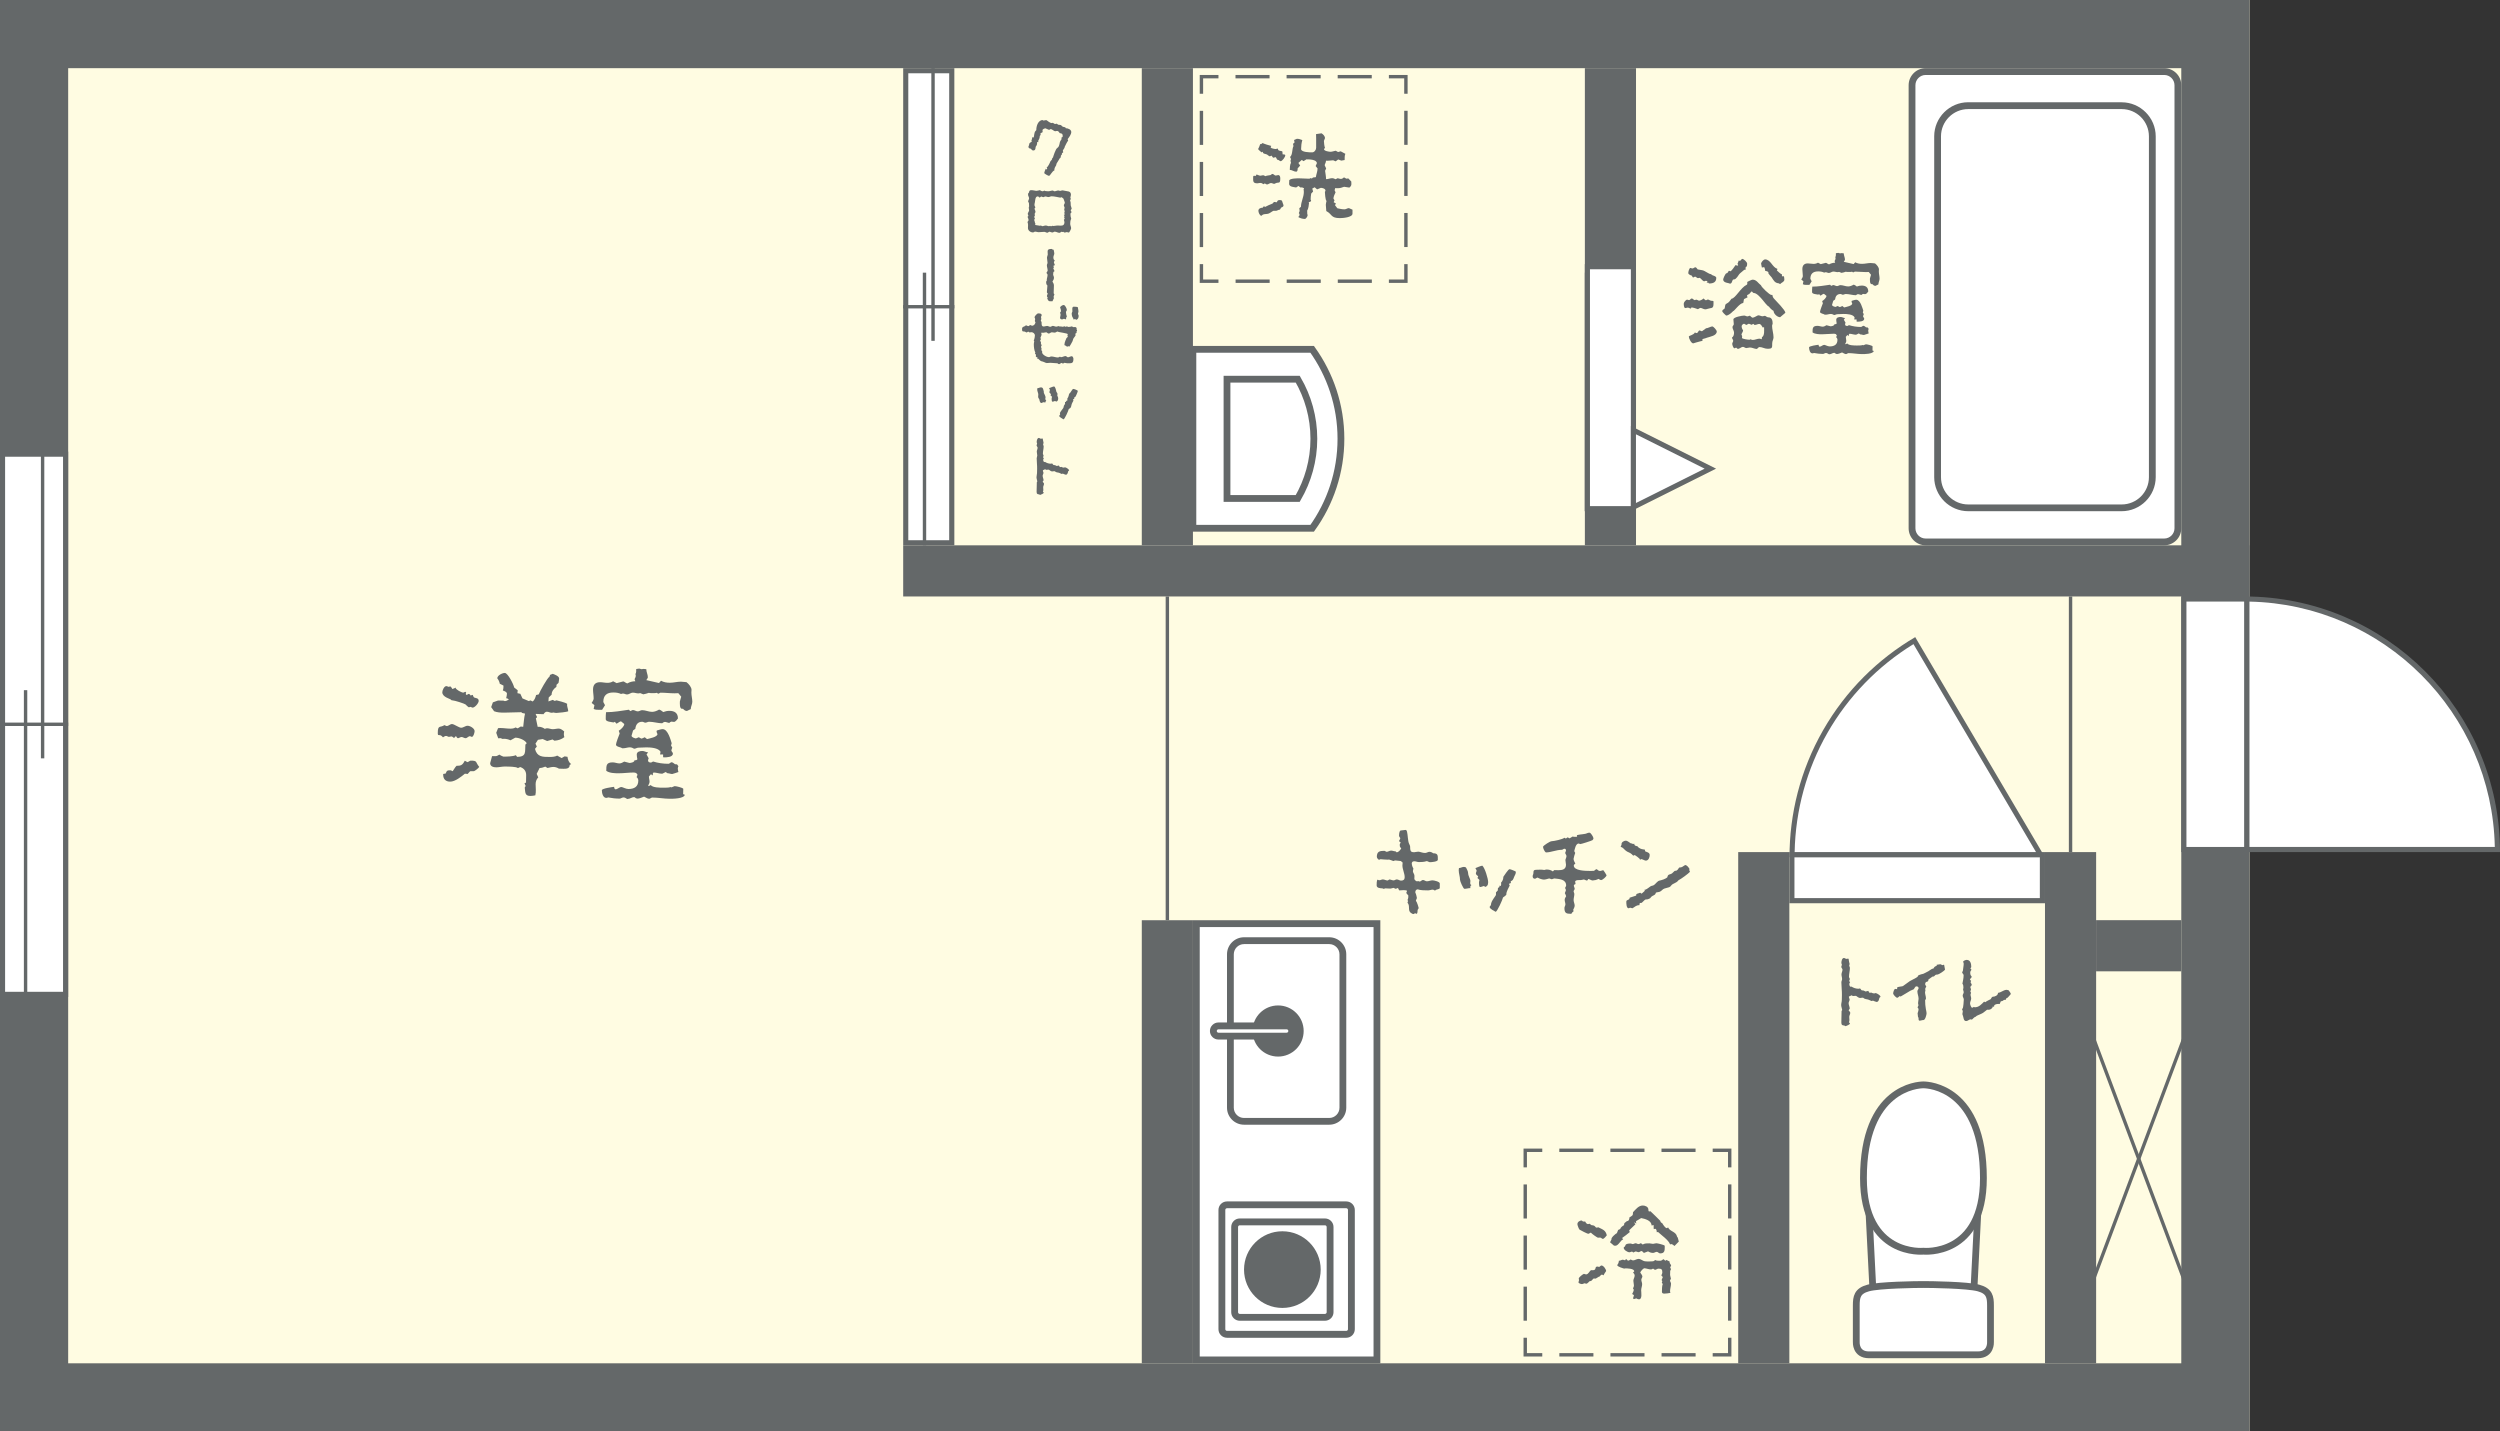 <?xml version="1.0" encoding="UTF-8"?><svg id="_レイヤー_2" xmlns="http://www.w3.org/2000/svg" viewBox="0 0 515.2 295"><rect x="0" y="0" width="515.2" height="295" fill="#333333" stroke="none"/><defs><style>.cls-1{fill:#646869;}.cls-1,.cls-2,.cls-3{stroke-width:0px;}.cls-4,.cls-5,.cls-6,.cls-7,.cls-8{stroke:#646869;stroke-miterlimit:10;}.cls-4,.cls-5,.cls-7{stroke-width:1.4px;}.cls-4,.cls-5,.cls-3{fill:#fff;}.cls-5,.cls-7{fill-rule:evenodd;}.cls-2{fill:#fffce2;}.cls-6,.cls-7,.cls-8{fill:none;}.cls-6,.cls-8{stroke-width:.7px;}.cls-8{stroke-dasharray:0 0 7.02 3.51;}</style></defs><g id="_レイヤー_1-2"><rect class="cls-2" x="0" width="463.57" height="295"/><path class="cls-1" d="M449.52,14.05v266.9H14.05V14.05h435.48M463.57,0H0v295h463.57V0h0Z"/><rect class="cls-1" x="326.61" y="56.19" width="10.54" height="49.17"/><rect class="cls-1" x="319.58" y="-21.07" width="10.54" height="277.44" transform="translate(207.2 442.5) rotate(-90)"/><rect class="cls-3" x="369.28" y="176.12" width="51.62" height="9.48"/><path class="cls-1" d="M420.37,176.65v8.43h-50.57v-8.43h50.57M421.43,175.6h-52.68v10.54h52.68v-10.54h0Z"/><rect class="cls-1" x="435.48" y="186.13" width="10.54" height="17.56" transform="translate(245.83 635.65) rotate(-90)"/><rect class="cls-1" x="235.3" y="14.05" width="10.54" height="98.33"/><rect class="cls-1" x="326.61" y="14.05" width="10.54" height="98.33"/><rect class="cls-3" x="186.66" y="14.57" width="9.48" height="97.28"/><path class="cls-1" d="M195.61,15.1v96.23h-8.43V15.1h8.43M196.67,14.05h-10.54v98.33h10.54V14.05h0Z"/><rect class="cls-3" x="394.04" y="14.75" width="54.79" height="96.93" rx="2.81" ry="2.81"/><path class="cls-1" d="M446.01,15.45c1.16,0,2.11.95,2.11,2.11v91.31c0,1.16-.95,2.11-2.11,2.11h-49.17c-1.16,0-2.11-.95-2.11-2.11V17.56c0-1.16.95-2.11,2.11-2.11h49.17M446.01,14.05h-49.17c-1.93,0-3.51,1.58-3.51,3.51v91.31c0,1.93,1.58,3.51,3.51,3.51h49.17c1.93,0,3.51-1.58,3.51-3.51V17.56c0-1.93-1.58-3.51-3.51-3.51h0Z"/><path class="cls-3" d="M405.63,21.77h31.61c3.49,0,6.32,2.83,6.32,6.32v70.24c0,3.49-2.83,6.32-6.32,6.32h-31.61c-3.49,0-6.32-2.83-6.32-6.32V28.1c0-3.49,2.83-6.32,6.32-6.32Z"/><path class="cls-1" d="M437.23,22.48c3.1,0,5.62,2.52,5.62,5.62v70.24c0,3.1-2.52,5.62-5.62,5.62h-31.61c-3.1,0-5.62-2.52-5.62-5.62V28.1c0-3.1,2.52-5.62,5.62-5.62h31.61M437.23,21.07h-31.61c-3.86,0-7.02,3.16-7.02,7.02v70.24c0,3.86,3.16,7.02,7.02,7.02h31.61c3.86,0,7.02-3.16,7.02-7.02V28.1c0-3.86-3.16-7.02-7.02-7.02h0Z"/><rect class="cls-3" x=".53" y="93.59" width="12.99" height="111.33"/><path class="cls-1" d="M12.99,94.12v110.27H1.05v-110.27h11.94M14.05,93.07H0v112.38h14.05v-112.38h0Z"/><rect class="cls-3" x="450.05" y="123.44" width="13" height="51.63"/><path class="cls-1" d="M462.52,123.97v50.57h-11.94v-50.57h11.94M463.57,122.92h-14.05v52.68h14.05v-52.68h0Z"/><rect class="cls-3" x="327.13" y="54.96" width="9.48" height="49.87"/><path class="cls-1" d="M336.09,55.49v48.81h-8.43v-48.81h8.43M337.14,54.43h-10.54v50.92h10.54v-50.92h0Z"/><rect class="cls-1" x="235.3" y="189.64" width="10.54" height="91.31"/><rect class="cls-3" x="246.54" y="190.35" width="37.23" height="89.91"/><path class="cls-1" d="M283.06,191.05v88.5h-35.82v-88.5h35.82M284.46,189.64h-38.63v91.31h38.63v-91.31h0Z"/><rect class="cls-1" x="358.21" y="175.6" width="10.54" height="105.36"/><rect class="cls-1" x="421.43" y="175.6" width="10.54" height="105.36"/><path class="cls-1" d="M97.81,150.65c0,.29-.22,1.2-.57,1.2-.13,0-.25-.13-.41-.13-.31,0-.57.41-.89.41-.28,0-.54-.25-.82-.25-.25,0-.57.25-.73.25s-.31-.25-.38-.38l-.06-.03c-.22.09-.19.25-.38.35-.19-.06-.32-.31-.54-.31-.16,0-.35.09-.51.09-.19,0-.38-.19-.6-.19s-.44.16-.63.29c-.31-.35-.44-.47-.92-.47-.03,0-.06,0-.09-.03-.06-.13-.06-.25-.06-.38,0-1.77.51-1.04,1.36-1.64.16.03.35.19.47.19.41,0,.69-.41,1.11-.41s1.42.76,1.87.76c.47,0,.88-.41,1.33-.41.51,0,1.45.54,1.45,1.11ZM97.02,143.34c.06-.03.25-.13.31-.13h.09l.16.38c.16.38,1.07.09,1.07.85,0,.47-.79,1.39-1.27,1.39-.09,0-.28-.13-.41-.16-.13.03-.22.06-.35.09-.16-.06-.54-.44-.7-.6-.28-.19-2.27-.82-2.62-.82-.16,0-.31-.03-.38-.16-.16-.19-1.77-.51-1.77-1.52,0-.41.38-1.27.85-1.27.13,0,.31.13.47.16l.31-.1c.22.1.32.35.44.54.16-.06.57-.19.7-.31l-.03.09c.16.41,1.14.89,1.55.98.16-.03.32-.16.47-.19l.16.16-.09.28c.03.1.09.16.19.22.13-.03.32-.22.41-.22.19,0,.31.19.41.32ZM96.92,158.93c-.16.09-.41.44-.54.57-.19,0-.38-.03-.57-.06-.76.63-2.02,1.64-3.03,1.64-.95,0-1.45-.51-1.45-1.45v-.13l.51-.09c.25-.6.29-.67,1.01-.67.06,0,.38.16.44.19.25-.35.47-.79.79-1.11.89,0,1.23-.13,1.67-1.01l.03-.03c.22.06.35.22.57.28.22-.06.47-.31.67-.31,1.45,0,.91.31,1.74,1.29-.09.22-.92.89-1.14.89h-.7ZM101.41,155.83h.76c.22,0,.57-.22.73-.32.25.16.54.32.82.41.73,0,1.9,0,2.59-.29l.25.35c1.96-.03,1.61-.98,1.71-2.53l.28-.29c-.41-.69-1.58-1.14-2.37-1.14l-.98.54c-.41-.19-.89-.31-1.33-.31-.09,0-.19,0-.28.03-.16-.03-.29-.13-.41-.16l-.51.03-.41-1.14.38-.95c.13-.03.25-.03.38-.03h.1c.69,0,1.36.13,2.05.13.35,0,.76-.03,1.07-.25l.44.19.63-.38.51.06c.13-.89.16-1.87.38-2.72l-.6-.13-.16-.16c-1.2,0-2.37.09-3.57.09-.66,0-1.42-.03-2.05-.29l-.6-.85.35-.98c.35-.13.73-.25,1.07-.38l1.17.03c.06.06.16.09.25.09.28,0,.6-.19.82-.35l-.32-.19c-.09,0-.19-.03-.25-.06.06-.28.16-.63.16-.92,0-.38-.57-.57-.85-.66.09-.22.13-.47.13-.73v-.29l-.76-.38c-.06-.41-.25-.79-.51-1.11,0-.6,1.04-1.11,1.55-1.11.63,0,1.83,2.4,1.93,3l.73.57-.06.6.6.13.44.95,1.29.54.38-.13.41.22c.44-.29.6-.85.73-1.33l.54-.13c.22-.6,1.77-3.41,2.21-3.64l.13-.38.54-.22c.38.13,1.33.47,1.33.98,0,.29-.1.6-.13.89l-.41.38-.03.44c-.54.38-.98.91-.98,1.61l-.6.57-.06.82.89-.32.41.22.35-.13c.32.09,1.87.44,2.21.73-.09.6.22.98.22,1.52-.22.16-2.09.35-2.43.35-.19,0-.41-.03-.6-.09-.13.03-.25.06-.35.06-.41,0-.6-.22-1.05-.22-.28,0-.5.28-.66.51l-1.61-.06c0,.25.25.47.25.6,0,.16-.09.25-.22.31l.38,1.77c.09-.03.16-.03.25-.03.44,0,.92.22,1.23.44.13-.1.31-.13.47-.13.38,0,.76.19,1.14.19.44,0,.85-.13,1.26-.13.38,0,.82.35,1.11.6-.1.41-.1.76.03,1.17-.6.47-1.3.69-2.05.73l-.38-.25-1.11.32-.92-.41-.98.16-.51.79.28.6-.38.47c.41,1.67,1.55,1.67,3.03,1.67.47,0,1.14-.03,1.55-.28l.89.51.63-.35.6.09c.06.54.25,1.17.76,1.49l-.31.19c0,.76-.66.79-1.27.79-.31,0-.63-.03-.95-.03-.35-.22-.73-.35-1.14-.35s-.82.13-1.2.22l-.47-.29c-.38.16-.76.29-1.17.29l-.6,1.2.32.73c-.38.38-.54.89-.54,1.42,0,.79.13,1.49-.06,2.28-.29.06-.73.13-1.01.13-1.2,0-1.04-.79-1.17-1.74l.19-.32-.25-.54.32-.16c0-.51.03-1.05.03-1.55,0-.82-.44-1.39-1.23-1.65l-.47.22c-.29-.32-2.02-.32-2.65-.32h-.13c-.54,0-1.11.16-1.67.16s-1.27-.16-1.27-.85c0-.06.35-1.36.41-1.52Z"/><path class="cls-1" d="M130.93,140.4l-.16-.44c.13-.22.25-.47.25-.73,0-.09-.03-.22-.07-.32.19-.28.16-.73.16-1.04.22-.03.41-.06.63-.09l.47.13c.13-.03.29-.06.41-.06.19,0,.38.03.57.06,0,.57.32,1.11.32,1.68-.03.19-.22.38-.32.57.89.22,1.74.41,2.62.6l.41-.47c.57.32,1.2.41,1.83.41.76,0,1.52-.22,2.28-.22.38,0,.76.1,1.14.1.51.38,1.04,1.07,1.04,1.58,0,.19-.03.38-.03.57,0,.63.19,1.26.19,1.9,0,.5-.32.98-.32,1.51l-.79.38c-.35,0-.6-.22-.82-.47-.06.03-.13.03-.16.03-.57,0-.47-1.11-.47-1.52,0-.09.25-.85.28-.98l-.6-.73c-.25.03-.51.03-.76.03-.98,0-1.93-.13-2.91-.13-.16.09-.32.16-.47.22l-.29-.19c-.19.06-.41.06-.6.06h-.51c-.19,0-.38,0-.54-.06-.38.13-.76.25-1.14.31l-.63-.25c-.13.03-.28.06-.38.06-.41,0-.73-.16-1.17-.16-.38,0-.76.38-1.17.38-.29,0-.54-.19-.82-.19-.13,0-.28.03-.41.09-.51-.25-1.08-.31-1.61-.31-1.33,0-2.05.6-2.05,1.96.13.22.22.44.35.66l-.6.95h-.66c-.38,0-.76,0-1.08-.19l.16-.76-.57-.47c.16-.25.41-.6.41-.92,0-.6-.13-1.23-.13-1.83,0-.98.47-1.52,1.45-1.52.51,0,1.01.13,1.52.13.41,0,.82-.09,1.17-.32l.73.38,1.36-.35c.16-.03.6.41.85.41.54-.32,1.11-.44,1.61-.44ZM129.39,164.68c-.28,0-.47-.35-.88-.35-.29,0-.6.25-.79.25-.82,0-1.61-.09-2.4-.25-.13.07-.25.1-.38.1-.69,0-.91-1.01-.91-1.58,0-.38,2.27-.67,2.53-.7,0,.16.06.51.28.51.44,0,.79-.47,1.23-.47.22,0,.91.41,1.42.41,1.17,0,2.05-.44,2.05-1.74,0-.29-.13-.54-.35-.7l.19-.51-.28-.35c-.1-.03-.35-.1-.44-.1-1.04,0-2.12.16-3.19.16-.76,0-1.9-.03-2.53-.51,0-1.11,0-1.74,1.33-1.74.47,0,.92.22,1.39.22.31,0,.73-.22.98-.38l1.07.28c.28,0,1.04-.13,1.04-.54.22,0,.44,0,.6-.22-.06-.32-.13-.63-.13-.95,0-.63.66-.76,1.17-.76.41,0,.76.28,1.17.28l-.32.44.44.79c-.06.13-.13.28-.13.44,0,.35.31.44.63.44.13-.09.28-.16.41-.22,1.01.32,2.09.47,3.16.47.25,0,.44-.32.66-.32.19,0,.54.29.7.41l.41.03.29.38c-.06.13-.13.28-.13.44,0,.28.06.47.13.76-.09.03-1.2.41-1.27.41-.35,0-.63-.16-.98-.16l-.38-.25c-.19.06-.6.35-.73.35-.6,0-1.17-.25-1.77-.25l-.13.16-.03.44-.38-.25-.41.47c0,.38.13.73.13,1.07,0,.29-.16.57-.28.79l.09.13.44-.22c.38.54,1.93.54,2.5.54h.16c.44,0,1.07,0,1.42-.13l.19.06c.19-.03.54-.25.66-.25.32,0,1.58.29,1.77.54l-.03,1.11.35.13c-.19.82-2.5.82-3.1.82-1.2,0-2.4-.25-3.6-.25-.25,0-.41.25-.66.25-.35,0-.73-.32-1.04-.44-.29.13-1.01.41-1.33.41-.25,0-.51-.16-.69-.32-.47,0-.85.38-1.33.38ZM129.89,146.54l.51-.22c.38,0,.67.28,1.04.28.32,0,.57-.25.89-.25.69,0,1.36.35,2.05.35.51,0,1.01-.22,1.45-.47.32.09.6.31.85.51.41-.16.82-.25,1.26-.25,1.07,0,1.77.44,1.77,1.58-.16.22-.51.7-.82.7-.19,0-.35-.06-.54-.06-.19.06-.29.13-.44.28-.25-.03-.66-.22-.85-.22-.22,0-.44.13-.6.28-.88,0-1.8-.31-2.69-.31-.29,0-.51.19-.79.19-.19,0-.41-.19-.63-.19-.92,0-1.33.6-1.42,1.45l-.47.35c-.03.13-.31,1.01-.31,1.07,0,.35.63.51.89.57l.6-.25c.19.06.41.28.6.28.22-.06.41-.19.63-.28l.47.38c.47-.13,2.15-.41,2.15-1.04-.09-.16-.16-.35-.19-.51l.06-.22c.41-.09.79-.28,1.2-.28,1.11,0,1.67,2.34,1.86,2.91l-.13.47.25.44c-.03.09-.19.44-.19.54,0,.25.32.44.32.67,0,.76-1.3.79-1.8.79-.06,0-.16-.03-.22-.03v-.57h-.63l.1-.54c-.41-.85-2.15-.92-2.94-.92-.54,0-1.07.06-1.61.06-.32,0-.57.22-.89.22-.25-.16-.57-.29-.89-.29-.44,0-.89.19-1.33.19h-.25c-.29-.25-1.27-.28-1.27-.76,0-.32.6-1.9.76-2.28l-.19-.57c.41-.22,1.14-.91,1.14-1.39l-.66-.54c-.35,0-.63.41-.98.47l-.29-.38-.28.13c-.41-.09-1.61-.13-1.61-.66,0-.47,0-.98.06-1.45,1.55,0,3.19-.29,4.71-.51l.28.28Z"/><path class="cls-1" d="M262.61,37.89c-.25,0-.44-.17-.69-.17s-.57.3-.84.3c-.1,0-.3-.17-.42-.22-.12.02-.22.15-.35.17-.15-.22-.39-.27-.64-.27-.2,0-.37.08-.56.08-.96,0-.86-.49-.86-1.28,0-.1.02-.27.15-.27s.25,0,.34.05c.1-.1.15-.22.2-.32.27.05.54.25.81.25.17,0,.37-.1.54-.1s.32.12.47.2c.34-.15.66-.15,1.03-.22.12-.02.3-.25.42-.25.27,0,.44.34.69.34.17,0,.34-.1.52-.1.37,0,.42.44.42.71,0,1.21-.37.67-.96.98-.05.02-.22.12-.27.12ZM260.2,31.28c-.05,0-.17.1-.25.12-.17-.22-.49-.39-.69-.69.1-.08.42-.89.44-1.01l.24-.02c.08-.07.15-.15.25-.2.32.17,1.43.52,1.79.59-.05.1-.12.2-.12.32.1.2.84.32,1.03.32.12,0,.27-.08.39-.1.17.08.05.3.22.37.24.15.64.12.76.22.02.12.05.27.05.39,0,.08-.02.17.02.22h.1c.17,0,.44.02.44.2,0,.34-.61,1.21-.98,1.21-.1,0-.17-.08-.22-.12-.2-.2-.34-.08-.47-.22-.17-.15-.15-.49-.39-.49-.12,0-.24.12-.37.12-.17,0-.27-.34-.42-.44-.1.02-.22.15-.32.15-.22,0-.49-.39-.76-.44-.22-.05-.61-.12-.71-.34l.05-.12-.1-.03ZM262.64,41.62c.15,0,.27.05.42.08l.1-.08c.12-.34.25-.39.61-.39.15,0,.37.02.44.2.02.15.3.81.3.86,0,.32-.25.39-.49.49-.08.1-.2.44-.32.44-.27,0-.52.22-.71.22h-.56c-.25.1-.66.44-.96.56-.49.2-1.13-.02-1.5.47-.37,0-.64-.71-.64-1.03,0-.47.49-.64.89-.64.07-.12.15-.25.27-.3l.22.15c.47-.25.96-.49,1.47-.67.17-.05.25-.37.47-.37ZM268.26,32.97l-.69.61.37.54-.52.57c0,.22.02.69-.32.69-.42,0-.86-.37-1.3-.37,0-.37.02-1.13.25-1.43-.05-.15-.08-.3-.1-.44.02-.12.05-.24.1-.37l-.2-.42c.56-.42.39-1.7.71-2.24l-.1-.47.32-.27-.1-.52c.12-.05.54-.25.59-.25.39,0,.76.12,1.11.27-.17.59-.25,1.23-.25,1.84,0,.69,1.82.69,2.29.69.44,0,.81-.52.81-.93v-1.94c0-.27,0-.59-.02-.89l1.13-.17c.34.22.71.57.71,1.01l-.22.56c.02.34.07,1.11.22,1.4-.07.08-.15.2-.2.3,0,.39,1.06.54,1.35.54.32,0,.74-.17,1.06-.22l.49.27.54-.15.96.52c-.17.34-.15.91-.15,1.28l-.69.12-.64-.24-.52.39-.52-.22c-.39.02-.81.1-1.2.1-.1,0-.17,0-.27-.02,0,.44-.27.69-.27.96l.3.64-.22.49c.07.57.2,1.16.2,1.72.44,0,.83-.2,1.25-.2.24,0,.49.1.71.22l.44-.22c.2.05.44.15.64.15.25,0,.49-.15.66-.32l.47.27.42-.05.61.64c0,.17.02.35.02.54,0,.3-.2.54-.42.71l-1.08-.17c-.42.17-.86.3-1.3.3-.17,0-.37,0-.54-.02l-.12.44.2.42c-.15.3-.44.93-.44,1.28l.22.37-.17.39.47.27-.2.34.49.64c.47.1.98.22,1.47.22.32,0,.59-.25.91-.25.24.1.49.22.74.32v.81c0,.79-2.04.93-2.6.93-1.94,0-1.57-.83-2.8-1.45,0-.44-.1-.86-.1-1.3,0-.25.1-.57.15-.79-.27-.15-.34-1.82-.34-1.87.05-.07.12-.17.12-.27,0-.39-.64-.56-.96-.56-.25.1-.47.2-.71.3h-.07l-.49-.42-.49.27.17.61-.39.42c-.07.42-.12.84-.12,1.25.02.02.1.15.1.2,0,.25-.37.3-.54.32l.12.12c-.05.47-.12,1.23-.39,1.62l.02.71s.08.15.08.2c0,.25-.32.81-.59.81-.47,0-.93-.15-1.35-.39.12-.12.27-.3.27-.49,0-.12-.08-.25-.15-.32l.17-.44-.07-.57.34-.29c0-1.03.59-2.02.59-3,0-.2,0-.37-.05-.56l.1-.27c-.15-.05-.3-.1-.42-.17l-.32.02-.42-.32-.47.32c-.39-.1-1.45-.1-1.45-.74,0-.25.03-.52.03-.76.29-.39,1.6-.39,2.04-.39.71,0,1.4.08,2.11.08l.2-.12.32.07.22-.2.59-.07c.08-.59.35-1.18.35-1.8l-.39-.49c.02-.1.25-.52.25-.57,0-.81-1.65-.81-2.16-.81-.2.12-.39.27-.61.37l-.32-.25Z"/><path class="cls-1" d="M325.92,251.52c.12,0,.22.22.37.22h.39c.1.22.3.52.57.52.1,0,.2-.05.3-.08.2.08.34.32.52.32.22,0,.47.05.64.25.05.07.17.24.3.24s.25-.05.37-.07c.98.49,1.5.61,1.75,1.65-.1.17-.61.74-.81.74s-.34-.27-.56-.27c-.17,0-.32.02-.49.02l.05.02c-.27-.1-1.3-.83-1.47-1.06-.2.05-.37.24-.57.24-.12,0-1.67-.76-1.77-.86-.15-.12-.44-.93-.44-1.13,0-.44.47-.76.89-.76ZM325.4,263.81c0-.12-.05-.27-.05-.39.1-.24.79-.81,1.06-.91.15.02.32.12.44.12.52,0,.71-.76,1.06-.88.1.02.2.02.3.02.91,0,.32-.76.98-.76.1,0,.22.05.35.08.17-.05.32-.3.49-.3.42,0,.96.79.96,1.15-.15.22-.47.66-.52.89-.1-.08-.22-.15-.35-.15-.27,0-.39.44-.66.44l-.61.37c-.15-.02-.3-.02-.44-.02-.12.1-.22.2-.32.32-.12.17-.22.22-.42.22s-.44.54-.81.54c-.08,0-.17-.05-.22-.1-.22,0-.42.17-.64.17-.2,0-.71-.15-.71-.37,0-.15.12-.3.12-.44ZM333.44,253.48l.44-.2c.12-.37.47-.61.79-.79l.08-.42.52-.42c.42,0,.52-.42.52-.76.64-.42.74-.34.74-1.08.54-.54,1.13-1.38,2.02-1.38.49,0,1.15.27,1.15.84,0,.12,0,.39.17.39.05,0,.2-.05.25-.05.69.64,1.38,1.33,2.04,1.99,0,.25.2.39.39.47.15.25.61,1.03.96,1.03l.25-.15c.37.86,1.62.83,1.84,1.87,0,.1.07.15.15.2l.22.84-.89.91c-.2-.15-.44-.39-.69-.39-.02,0-.2.07-.22.07-.27-.88-1.82-1.92-2.48-2.56l-.27.05c0-.22-.02-.71-.34-.71l-.27.07c-.05-.12-.02-.69-.02-.83l-.44.07c0-1.01-1.35-1.37-2.14-1.52l-1.06.64.05.52-.3-.27-.1.08.22.32-1.28,1.23.12.37c-.49.42-1.03.83-1.57,1.21l.22.32c-.47,0-.96,1.28-1.6,1.28-.1,0-.2-.02-.3-.02l-.81-.69.3-.61c-.15-.32.83-1.15,1.11-1.28l.24-.61ZM334.45,259.6c.07,0,.32.1.44.12.15-.07.02-.22.24-.22.2,0,.2.29.39.29s.37-.12.49-.24l.49.2c.42,0,.79-.32,1.21-.32.27,0,.69.27.93.39.24.12.64.15,1.01.15.32,0,.61-.03.81-.03.25,0,.49-.07.61-.29.25.17.66.17.96.17.59,0,.57-.32.81-.32l.34.32.25-.17.66.34c-.1.22.17.59.3.76l-.2.47.17.32-.17.39c.02.25-.02.44-.02.69,0,.3.12.59.17.89l-.2.42c.05.2.22.42.22.59,0,.54-.2,1.06-.2,1.6,0,.07.05.24.07.32-.37.07-.88.15-1.25.15-.24,0-.49-.08-.49-.35,0-.39,0-1.28.17-1.62l-.2-.3c.05-.1.1-.22.12-.32-.08-.05-.15-.12-.15-.22,0-.02.22-.54.24-.61l-.3-.32.2-.52c0-.67-.08-.89-.79-.89-.27,0-.47.25-.74.25l-.37-.25c-.12.05-.27.1-.39.17-.49,0-.96-.22-1.45-.25-.25.08-.74.64-.81.89.1.12.44.61.44.79,0,.25-.22.44-.22.69,0,.32.17.59.17.91,0,.42-.2.84-.2,1.25,0,.44.27,1.87-.44,1.87-.22,0-.42-.1-.59-.2-.15.07-.29.15-.46.15-.1,0-.17-.08-.17-.17,0-.17.1-.37.17-.52l-.05-.15-.32-.2c.15-.27.3-.56.34-.88l-.17-.3c.12-.17.2-.37.2-.57,0-.34-.12-.66-.12-.98,0-.37.27-.69.27-1.06,0-.24-.15-.47-.34-.61l.25-.27c0-.61-1.52-.61-1.89-.61-.05.02-.12.05-.17.05-.25-.08-1.45-.39-1.45-.74.22-.24.34-.56.34-.88.3,0,.59-.22.81-.22ZM334.77,256.95c.34-.2-.12-.69,1.3-.69.12,0,.25.12.37.12.22,0,.42-.17.64-.17.2,0,.37.17.56.17.17,0,.37-.1.52-.2.15.07.15.2.32.27.17,0,.2-.05.35-.12.27-.1.79-.1,1.08-.1.24,0,.46.1.71.1s.47-.12.71-.12c.27,0,1.57.32,1.72.49,0,.07.02.15.02.22,0,.81-.02,1.38-.96,1.38-.27,0-.42-.32-.69-.32s-.49.22-.76.22c-.37,0-.71-.12-1.03-.32-.27.12-.57.22-.84.32-.22-.1-.29-.39-.54-.39-.12,0-.39.24-.54.24-.22,0-.44-.15-.67-.15-.15.08-.29.15-.44.22-.1-.08-.17-.12-.27-.2-.17.02-.37.15-.54.15-.39,0-1.18-.49-1.18-.93,0-.1.07-.15.15-.2Z"/><polygon class="cls-3" points="336.62 88.65 352.47 96.58 336.62 104.5 336.62 88.65"/><path class="cls-1" d="M337.14,89.5l14.15,7.08-14.15,7.08v-14.15M336.09,87.8v17.56l17.56-8.78-17.56-8.78h0Z"/><path class="cls-3" d="M463.04,175.07v-51.62c28.34.28,51.34,23.28,51.62,51.62h-51.62Z"/><path class="cls-1" d="M463.57,123.98c27.63.56,50,22.93,50.56,50.56h-50.56v-50.56M462.52,122.92v52.68h52.68c0-29.09-23.58-52.68-52.68-52.68h0Z"/><path class="cls-3" d="M369.31,176.12c.08-8.91,2.44-17.66,6.83-25.35,4.39-7.69,10.74-14.17,18.37-18.76l25.99,44.11h-51.19Z"/><path class="cls-1" d="M394.33,132.74l25.25,42.85h-49.74c.17-8.63,2.49-17.1,6.76-24.56,4.26-7.46,10.38-13.77,17.73-18.29M394.7,131.29c-7.65,4.5-14.29,10.96-19.01,19.22-4.72,8.26-6.91,17.26-6.91,26.14h52.64l-26.73-45.35h0Z"/><line class="cls-6" x1="0" y1="149.26" x2="14.05" y2="149.26"/><line class="cls-6" x1="8.78" y1="156.28" x2="8.78" y2="93.07"/><line class="cls-6" x1="5.27" y1="205.45" x2="5.27" y2="142.23"/><line class="cls-6" x1="186.13" y1="63.21" x2="196.67" y2="63.21"/><line class="cls-6" x1="192.28" y1="70.24" x2="192.28" y2="14.05"/><line class="cls-6" x1="190.52" y1="112.38" x2="190.52" y2="56.19"/><polyline class="cls-6" points="289.73 54.43 289.73 57.95 286.22 57.95"/><line class="cls-8" x1="282.71" y1="57.95" x2="252.86" y2="57.95"/><polyline class="cls-6" points="251.1 57.95 247.59 57.95 247.59 54.43"/><line class="cls-8" x1="247.59" y1="50.92" x2="247.59" y2="21.07"/><polyline class="cls-6" points="247.59 19.32 247.59 15.8 251.1 15.8"/><line class="cls-8" x1="254.61" y1="15.8" x2="284.46" y2="15.8"/><polyline class="cls-6" points="286.22 15.8 289.73 15.8 289.73 19.32"/><line class="cls-8" x1="289.73" y1="22.83" x2="289.73" y2="52.68"/><polyline class="cls-6" points="356.46 275.68 356.46 279.2 352.95 279.2"/><line class="cls-8" x1="349.43" y1="279.2" x2="319.58" y2="279.2"/><polyline class="cls-6" points="317.83 279.2 314.32 279.2 314.32 275.68"/><line class="cls-8" x1="314.32" y1="272.17" x2="314.32" y2="242.32"/><polyline class="cls-6" points="314.32 240.57 314.32 237.05 317.83 237.05"/><line class="cls-8" x1="321.34" y1="237.05" x2="351.19" y2="237.05"/><polyline class="cls-6" points="352.95 237.05 356.46 237.05 356.46 240.57"/><line class="cls-8" x1="356.46" y1="244.08" x2="356.46" y2="273.93"/><path class="cls-5" d="M245.83,108.87h24.58c3.72-5.18,5.93-11.57,5.93-18.44s-2.21-13.25-5.93-18.44h-24.58v36.87Z"/><path class="cls-3" d="M256.37,193.86h17.56c1.55,0,2.81,1.26,2.81,2.81v31.61c0,1.55-1.26,2.81-2.81,2.81h-17.56c-1.55,0-2.81-1.26-2.81-2.81v-31.61c0-1.55,1.26-2.81,2.81-2.81Z"/><path class="cls-1" d="M273.93,194.56c1.16,0,2.11.95,2.11,2.11v31.61c0,1.16-.95,2.11-2.11,2.11h-17.56c-1.16,0-2.11-.95-2.11-2.11v-31.61c0-1.16.95-2.11,2.11-2.11h17.56M273.93,193.15h-17.56c-1.93,0-3.51,1.58-3.51,3.51v31.61c0,1.93,1.58,3.51,3.51,3.51h17.56c1.93,0,3.51-1.58,3.51-3.51v-31.61c0-1.93-1.58-3.51-3.51-3.51h0Z"/><rect class="cls-3" x="251.8" y="248.29" width="26.69" height="26.69" rx="1.05" ry="1.05"/><path class="cls-1" d="M277.44,248.99c.19,0,.35.16.35.35v24.58c0,.19-.16.35-.35.35h-24.58c-.19,0-.35-.16-.35-.35v-24.58c0-.19.16-.35.35-.35h24.58M277.44,247.59h-24.58c-.97,0-1.76.79-1.76,1.76v24.58c0,.97.79,1.76,1.76,1.76h24.58c.97,0,1.76-.79,1.76-1.76v-24.58c0-.97-.79-1.76-1.76-1.76h0Z"/><rect class="cls-3" x="254.44" y="251.8" width="19.67" height="19.67" rx="1.05" ry="1.05"/><path class="cls-1" d="M273.05,252.51c.19,0,.35.16.35.35v17.56c0,.19-.16.35-.35.35h-17.56c-.19,0-.35-.16-.35-.35v-17.56c0-.19.16-.35.35-.35h17.56M273.05,251.1h-17.56c-.97,0-1.76.79-1.76,1.76v17.56c0,.97.79,1.76,1.76,1.76h17.56c.97,0,1.76-.79,1.76-1.76v-17.56c0-.97-.79-1.76-1.76-1.76h0Z"/><circle class="cls-1" cx="263.39" cy="212.47" r="5.27"/><circle class="cls-1" cx="264.27" cy="261.64" r="7.9"/><path class="cls-3" d="M251.1,213.52c-.58,0-1.05-.47-1.05-1.05s.47-1.05,1.05-1.05h14.05c.58,0,1.05.47,1.05,1.05s-.47,1.05-1.05,1.05h-14.05Z"/><path class="cls-1" d="M265.15,212.12c.19,0,.35.16.35.35s-.16.35-.35.35h-14.05c-.19,0-.35-.16-.35-.35s.16-.35.35-.35h14.05M265.15,210.71h-14.05c-.97,0-1.76.79-1.76,1.76s.79,1.76,1.76,1.76h14.05c.97,0,1.76-.79,1.76-1.76s-.79-1.76-1.76-1.76h0Z"/><polygon class="cls-4" points="386.04 267.27 385.01 246.88 407.74 246.88 406.71 267.27 386.04 267.27"/><path class="cls-4" d="M385.14,279.2c-2.76,0-2.6-2.6-2.6-2.6,0,0,0-5.82,0-7.57s.21-2.99,2.47-3.6c2.27-.62,9.85-.72,11.36-.72s9.1.1,11.36.72c2.27.62,2.47,1.85,2.47,3.6v7.57s.16,2.6-2.6,2.6-19.72,0-22.48,0Z"/><path class="cls-4" d="M396.38,257.85s-12.36,1.19-12.36-15.05c0-18.68,11.3-19.23,12.36-19.23s12.36.55,12.36,19.23c0,16.25-12.36,15.05-12.36,15.05Z"/><line class="cls-6" x1="451.28" y1="266.9" x2="430.21" y2="210.71"/><line class="cls-6" x1="430.21" y1="266.9" x2="451.28" y2="210.71"/><line class="cls-6" x1="426.7" y1="122.92" x2="426.7" y2="175.6"/><line class="cls-6" x1="240.57" y1="122.92" x2="240.57" y2="189.64"/><path class="cls-1" d="M352.63,61.98c.1,0,.49,0,.49.15v.44c0,1.11-.42.81-1.15,1.06-.17.05-.37.12-.54.12-.37,0-.69-.3-1.03-.3-.1,0-.34.22-.49.27-.42-.15-.89-.32-1.33-.37l-.12.24c-.22,0-.42-.2-.66-.2-.17,0-.32.1-.47.1-.34,0-.34-.71-.34-.93,0-.27.44-.81.71-.81.12,0,.24.1.37.1.24,0,.32-.34.57-.34s.37.34.64.34c.05-.02.2-.1.24-.1.2,0,.42.17.61.22.25-.02.79-.25.91-.47.17.12.32.32.52.39.1-.02.3-.17.37-.17.27,0,.44.25.71.25ZM351.96,58.22c-.08,0-.12.05-.17.1l-.08-.03.15-.22c0-.17-.17-.2-.3-.2s-.27.05-.37.12c-.34-.1-.59-.56-.91-.74-.12.02-.24.07-.37.07-.17,0-.37-.27-.59-.32l-.42.2c-.1-.12-.2-.25-.24-.39-.22-.05-.74-.27-.74-.54,0-.25.17-.96.42-1.06.15.02.3.12.42.12.25,0,.39-.25.64-.25.17,0,.34.32.46.44l.96.17c.56.1,1.33.81,1.79.81l.05-.02c.02.15.1.2.2.22.24.12.83.22.83.57,0,.89-.64,1.15-1.43,1.15-.15,0-.17-.17-.32-.22ZM351.84,69.57c-.27.1-.52.2-.79.25-.07.02-.22.05-.22.15s0,.17.02.27c-.15.05-.3.08-.44.1-.27.05-1.47.42-1.47.42-.42,0-.91-1.03-.91-1.4.12-.25.98-.3,1.25-.84.12.03.24.12.37.12.27,0,.34-.54.61-.54.12,0,.32.15.47.17.07-.1.66-.42.83-.61.37,0,1.01-.39,1.3-.39.27,0,.93.79.93,1.03,0,.89-1.35,1.06-1.97,1.28ZM355.38,63.63c.1-.2.1-.54.17-.79.07-.22.39-.32.59-.47.27-.2.47-.54.69-.81.79-.05,1.87-2.26,3.12-2.87.2-.08.12-.42.12-.59.2-.1.91-.47,1.11-.47.81,0,1.16.76,1.72,1.16.08.37,1.77,1.99,2.14,1.99h.22c.02.32.15.61.39.83.42.47,2.28,2.31,2.28,2.85l-1.08.91c-.59,0-1.35-.71-1.35-1.3-.39-.22-.71-.54-.98-.91-.2.05-1.16-1.2-1.28-1.35-.35-.42-1.21-1.43-1.8-1.43-.12,0-.22-.05-.27-.17-.05-.08-.12-.15-.22-.15l-.34.37c-.1.27-.52.22-.59.52.02.1.08.22.12.32l-.74.37c-.05.27-.1.52-.15.79-.79.07-1.84,1.69-2.09,1.69-.34.35-.93.91-1.45.91-.15-.12-.79-.71-.79-.91,0-.24.27-.37.44-.49ZM355.75,56.33c.37,0,.42-.52.56-.52.12,0,.22.05.32.1.3-.17.81-.98,1.03-1.28.15.02.27.1.42.12l.12-.1c0-.1-.07-.2-.15-.24.05-.22.22-.42.22-.64l-.02-.05c.07.02.15.02.2.02.44,0,.37-.39.59-.39.32,0,1.01.66,1.01.98,0,.22,0,.49-.17.66l-.12.03c-.07.24-.05.42.02.52l-.34.07c-.24.25-.86.67-1.03.91-.12.17-.64,1.06-1.03,1.06-.12,0-.24.02-.3.12-.17.29-.17.76-.59.76-.15-.17-1.38-.12-1.38-.86,0-.22.44-1.18.64-1.28ZM356.93,69.55c.35-.2.42-.64.42-1.01,0-.39-.32-.74-.32-1.13,0-.24.27-.39.27-.61,0-.32-.08-.66-.08-.98,0-.47,1.84-.79,2.21-.79.25,0,.44.17.67.17.17,0,.34-.12.52-.15.1.1.42.42.56.42.32,0,1.01-.49,1.16-.49.32,0,.59.2.91.2.15-.02.32-.05.46-.1.27.07.39.32.74.32.71,0,.86.69.86,1.28,0,.15-.12.3-.12.44,0,.79.3,1.6.3,2.41,0,.39-.27.76-.27,1.18,0,1.01.02,1.16-1.01,1.16-.54,0-1.06-.35-1.6-.35-.24,0-.37.3-.56.39-.49,0-.93-.3-1.43-.3-.25,0-.49.12-.74.12s-.44-.25-.71-.25c-.3,0-.67.42-1.06.42l-.34-.27c-.05.02-.27.15-.32.15-.25,0-.47-.71-.47-.93s.2-.42.2-.61c0-.24-.25-.44-.25-.69ZM358.87,68.89c.02.12.15.3.15.39,0,.12-.03.27-.03.39.2.2,1.21.34,1.5.34.1,0,.2-.02.27-.1.12.08.3.15.44.15.49,0,.93-.27,1.43-.27.15,0,.27.1.42.12l.02-.05c0-.12,0-.25.03-.37.59-.3.44-1.5.44-2.07l-.27.08c-.17-.27-.37-.74-.74-.74-.3,0-.57.2-.86.2h-.12c-.05-.1-.15-.17-.25-.22-.12.05-.2.15-.32.2-.17-.05-.44-.22-.56-.22-.17,0-.35.2-.54.25-.15-.05-.37-.25-.47-.25-.2,0-.49.3-.49.49,0,.32.1.61.3.86,0,.27-.25.56-.34.81ZM363.71,53.45c1.21,0,1.52,1.65,2.53,1.92l.05.1-.12.25c.17.15.81.81,1.06.81.02.1-.1.42.12.42.1,0,.2-.02.29-.02.03.22.08.47.08.69,0,.49-.61.59-.86.93-.1-.02-.24-.17-.32-.17-.79-.05-1.06-.64-1.43-1.21-.2-.24-.61-.66-.71-.91l.05-.15c-.07-.17-.56-.27-.71-.32.05-.2-.08-.54-.15-.71l-.08-.02c-.15.02-.27.05-.42.07-.08-.27-.1-.56-.17-.83.05-.27.49-.83.79-.83Z"/><path class="cls-1" d="M378.19,54.14l-.12-.34c.1-.17.2-.37.2-.57,0-.07-.02-.17-.05-.24.15-.22.12-.57.12-.81.17-.02.32-.05.49-.07l.37.1c.1-.03.22-.05.32-.05.15,0,.3.02.44.05,0,.44.25.86.25,1.3-.02.15-.17.3-.25.44.69.17,1.35.32,2.04.47l.32-.37c.44.25.93.32,1.43.32.59,0,1.18-.17,1.77-.17.29,0,.59.08.88.08.39.3.81.83.81,1.23,0,.15-.02.29-.02.44,0,.49.15.98.15,1.48,0,.39-.24.76-.24,1.18l-.61.3c-.27,0-.47-.17-.64-.37-.05.02-.1.02-.12.02-.44,0-.37-.86-.37-1.18,0-.07.2-.66.22-.76l-.47-.57c-.2.02-.39.02-.59.02-.76,0-1.5-.1-2.26-.1-.12.07-.25.12-.37.17l-.22-.15c-.15.05-.32.05-.47.05h-.39c-.15,0-.3,0-.42-.05-.3.1-.59.2-.89.24l-.49-.2c-.1.02-.22.05-.3.05-.32,0-.56-.12-.91-.12-.29,0-.59.29-.91.29-.22,0-.42-.15-.64-.15-.1,0-.22.03-.32.08-.39-.2-.84-.25-1.25-.25-1.03,0-1.6.47-1.6,1.52.1.17.17.34.27.52l-.47.74h-.52c-.3,0-.59,0-.83-.15l.12-.59-.44-.37c.12-.2.32-.47.32-.71,0-.47-.1-.96-.1-1.43,0-.76.37-1.18,1.13-1.18.39,0,.79.1,1.18.1.32,0,.64-.08.91-.25l.57.3,1.06-.27c.12-.02.47.32.66.32.42-.24.86-.34,1.25-.34ZM376.99,73.01c-.22,0-.37-.27-.69-.27-.22,0-.47.2-.61.2-.64,0-1.25-.08-1.87-.2-.1.05-.2.08-.3.08-.54,0-.71-.79-.71-1.23,0-.3,1.77-.52,1.96-.54,0,.12.05.39.22.39.34,0,.61-.37.96-.37.17,0,.71.32,1.11.32.91,0,1.6-.35,1.6-1.35,0-.22-.1-.42-.27-.54l.15-.39-.22-.27c-.08-.02-.27-.07-.34-.07-.81,0-1.65.12-2.48.12-.59,0-1.48-.02-1.97-.39,0-.86,0-1.35,1.03-1.35.37,0,.71.17,1.08.17.24,0,.56-.17.76-.3l.83.22c.22,0,.81-.1.81-.42.17,0,.34,0,.47-.17-.05-.25-.1-.49-.1-.74,0-.49.52-.59.91-.59.32,0,.59.22.91.22l-.25.35.35.61c-.05.1-.1.22-.1.34,0,.27.24.34.49.34.1-.08.22-.12.32-.17.79.24,1.62.37,2.46.37.2,0,.34-.24.52-.24.15,0,.42.22.54.32l.32.02.22.3c-.05.1-.1.22-.1.34,0,.22.05.37.1.59-.08.02-.93.32-.98.32-.27,0-.49-.12-.76-.12l-.3-.2c-.15.05-.47.27-.57.27-.47,0-.91-.2-1.37-.2l-.1.12-.02.34-.3-.2-.32.37c0,.3.1.57.1.83,0,.22-.12.44-.22.61l.08.1.34-.17c.3.42,1.5.42,1.94.42h.12c.34,0,.83,0,1.11-.1l.15.05c.15-.02.42-.2.52-.2.25,0,1.23.22,1.38.42l-.02.86.27.1c-.15.64-1.94.64-2.41.64-.93,0-1.87-.2-2.8-.2-.2,0-.32.2-.52.2-.27,0-.57-.25-.81-.34-.22.1-.79.32-1.03.32-.2,0-.39-.12-.54-.25-.37,0-.66.3-1.03.3ZM377.38,58.91l.39-.17c.3,0,.52.22.81.22.25,0,.44-.2.69-.2.54,0,1.06.27,1.6.27.39,0,.79-.17,1.13-.37.25.07.47.24.66.39.32-.12.64-.2.98-.2.83,0,1.37.34,1.37,1.23-.12.17-.39.54-.64.54-.15,0-.27-.05-.42-.05-.15.05-.22.1-.35.22-.2-.02-.52-.17-.66-.17-.17,0-.34.1-.47.22-.69,0-1.4-.25-2.09-.25-.22,0-.39.15-.61.15-.15,0-.32-.15-.49-.15-.71,0-1.03.47-1.11,1.13l-.37.27c-.03.1-.25.79-.25.83,0,.27.49.39.69.44l.47-.2c.15.05.32.22.47.22.17-.05.32-.15.49-.22l.37.3c.37-.1,1.67-.32,1.67-.81-.07-.12-.12-.27-.15-.39l.05-.17c.32-.07.61-.22.93-.22.86,0,1.3,1.82,1.45,2.26l-.1.37.2.34c-.03.08-.15.35-.15.42,0,.2.24.34.24.52,0,.59-1.01.61-1.4.61-.05,0-.12-.02-.17-.02v-.44h-.49l.08-.42c-.32-.67-1.67-.71-2.29-.71-.42,0-.83.05-1.25.05-.25,0-.44.17-.69.17-.2-.12-.44-.22-.69-.22-.34,0-.69.15-1.03.15h-.2c-.22-.2-.98-.22-.98-.59,0-.24.47-1.47.59-1.77l-.15-.44c.32-.17.89-.71.89-1.08l-.52-.42c-.27,0-.49.32-.76.37l-.22-.3-.22.1c-.32-.08-1.25-.1-1.25-.52,0-.37,0-.76.05-1.13,1.21,0,2.48-.22,3.66-.39l.22.22Z"/><path class="cls-1" d="M381.18,198.61c-.02.13-.08.25-.1.4.06.15.08.27.15.42,0,.63-.19,1.24-.19,1.87,0,.17.17.32.17.44,0,.15-.08.3-.15.42l.21.25c-.08.1-.17.25-.17.4,0,.19.06.38.21.53l.25-.02c.42.27.93.44,1.43.44.1,0,.23-.04.31-.06.19.04.17.4.49.4.36,0,.38.13.67.23.19-.04.36-.08.55-.13l.23.38c.17.02.27,0,.36-.04.21.1.42.19.65.19.08-.02.17-.08.25-.08.27,0,.93.44,1.03.69l-.02.11-.21.19c-.04.3-.17.84-.57.84-.13,0-.61-.21-.74-.27l-.31.08-.55-.25c-.38-.17-.82-.07-1.12-.4l-.21-.04c-.15.04-.3.06-.44.06-.46,0-.74-.44-.93-.44s-.4.04-.59.04l-.27-.15c-.19.13-.36.15-.55.25-.02.3.15.44.15.63,0,.25-.21.48-.21.74,0,.38.23.74.23,1.12,0,.08-.19.23-.23.34.06.13.17.23.28.34,0,.02.06.17.06.19,0,.3-.21.55-.21.84,0,.21.04.42.04.63,0,.17-.04.34-.11.51.08.04.21.1.21.21,0,.25-.68.48-.89.57-.11-.04-.21-.15-.32-.15-.65-.02-.55-.46-.55-.99,0-.68.04-1.33.04-2l.13-.19c-.04-.34-.21-.68-.21-1.03s.13-.69.13-1.03l.02-1.05c.02-.86-.11-1.75-.11-2.61,0-.23.15-.44.15-.65,0-.34-.13-.65-.13-.97,0-.34.21-.63.21-.97,0-.23-.25-.38-.25-.59,0-.13.11-.29.13-.42-.02-.13-.11-.27-.11-.38,0-.32.11-1.03.53-1.03.19,0,.34.19.53.19.11,0,.23-.04.34-.08l.1.13c.04.32.11.65.19.95v.02Z"/><path class="cls-1" d="M398.25,201.25c-.27.21-.55.42-.84.61,0,.53-.25.36-.55.55l-.13.34c0,.19.1.36.23.51,0,.23-.21.27-.21.57,0,.13.02.23.04.36-.04.08-.08.19-.08.3,0,.42.19.84.19,1.26,0,.21-.17.3-.17.38,0,.61.04,1.22.15,1.81.04.27.15.61.15.86,0,.3-.27,1.41-.65,1.41-.28,0-.53.13-.8.13-.25,0-.21-.44-.21-.59l-.11-.19c0-.25-.08-.51-.08-.76,0-.06.19-.42.19-.84,0-.11-.13-.23-.19-.3,0-.21.17-.36.17-.51s-.08-.25-.08-.4c0-.32.11-.63.11-.93,0-.53-.25-1.01-.25-1.54,0-.23.25-.42.25-.63,0-.27-.21-.38-.46-.38s-.38.42-.53.59c-.04.04-.61.28-.72.32-.68.38-1.31.82-1.98,1.18-.08-.02-.15-.04-.23-.08-.08.08-.34.34-.48.34-.25,0-.84-.65-.84-.9,0-.21.19-.93.44-.93.13,0,.25.02.38.06v-.36c.25-.17.86-.17,1.18-.27.13-.06,1.16-.86,1.43-1.03.38-.23,1.27-.63,1.56-.86.17-.15.02-.27.36-.4.28-.13.57-.17.86-.25.23-.07.46-.25.76-.38.46-.17.8-.63,1.35-.72.15-.32.29-.42.61-.53l.06-.1-.02-.13c.25,0,.49-.11.74-.11.17,0,.32.19.48.19.02,0,.23-.08.27-.1h.02c.08.1.13.8.21,1.01-.17.3-1.18.93-1.52,1.03l-.08-.02c-.55.07-.36.17-.7.4l-.27.04Z"/><path class="cls-1" d="M406.03,200.36c0,.31,0,.61.25.82l.04.11c0,.25-.36.4-.36.57.07.13.19.17.25.29-.02.08-.11.17-.11.25,0,.17.23.34.23.53s-.21.32-.3.46c.04.17.15.34.15.51,0,.15-.13.3-.13.44,0,.04.13.19.15.25-.02.13-.11.25-.11.36,0,.27.13.55.13.82,0,.36-.23.65-.23,1.01,0,.21.19.8.4.89.15,0,.25-.06.36-.17l.21.08c.86,0,1.37-.61,1.94-1.18.06.08.13.13.23.13.31-.25.76-.44,1.12-.63.06-.11.25-.49.4-.49.46,0,1.1-.27,1.1-.8.17-.04.34-.06.51-.15.3-.13.88-.48,1.2-.48.17,0,.34.06.48.1.15.21.38.48.46.76-.08.15-.53.59-.67.76-.4.1-.25.27-.4.44-.13,0-.25,0-.36.02-.25.23-.32.25-.65.3l-.23.55c-.08-.02-.17-.02-.27-.02-.3,0-.63.08-.84.27,0,.08,0,.31-.13.31-.06,0-.13-.02-.17-.06l-.02.04c0,.29-.46.63-.74.63h-.42c-.3.21-.55.46-.84.65-.4.25-.86.38-1.26.59-.08.06-.19.13-.25.21-.44.11-.65.59-.82.59-.06,0-.13-.02-.19-.06-.34,0-.61.36-.95.36-.57,0-.53-.74-.67-1.1-.04-.1-.11-.23-.11-.36,0-.19.08-.36.08-.53,0-.15-.08-.3-.15-.42.02-.08.08-.15.13-.21.13-.15.23-1.58.23-1.85,0-.23-.23-.48-.23-.78,0-.25.21-.46.21-.68s-.13-.42-.13-.63c.04-.1.07-.23.07-.34,0-.25-.02-.61-.21-.8.11-.57.25-1.16.25-1.75,0-.23-.3-.38-.3-.59,0-.13.15-.21.15-.31.04-.51.17-1.01.17-1.5,0-.13-.11-.25-.11-.38,0-.19.55-.38.72-.38.8,0,.95.84.95,1.48,0,.06-.17.23-.19.31.06.08.17.08.21.19,0,.21-.23.34-.23.55Z"/><path class="cls-1" d="M290.95,178.01c0,.3.15.71.32.96,0,.2-.1.37-.1.56,0,.32.32.59.32.96,0,.22,0,.42-.02.64.05.2.22.34.39.46l.22.03c.07-.03.12-.05.17-.05.12,0,.17.1.3.1.27,0,.42-.32.69-.32.3,0,.52.27.81.27.39,0,.76-.2,1.16-.2.29,0,1.5.27,1.5.64v.89c0,.39-.66.22-.98.59-.17-.05-.27-.2-.47-.2-.32,0-.64.15-.96.15-.52,0-1.65,0-2.11-.22-.37.02-.52.27-.52.61,0,.1.02.2.1.27.05.22.22.69.22.88,0,.22-.2.39-.2.61,0,.05.12.2.15.22.07.1.42,1.13.42,1.25,0,.17-.22.3-.22.47,0,.15,0,.74-.24.74-.05,0-.17-.1-.25-.12-.12.05-.25.1-.34.17-.22,0-.42-.15-.59-.27-.57-.44-.2-1.23-.49-1.8-.05-.05-.17-.29-.17-.34v-.07s.1-.1.12-.15c-.05-.08-.1-.25-.1-.34.15-.25.15-.57.15-.86-.1-.17-.42-.39-.42-.56,0-.05.12-.32.15-.37-.02-.17-.64-.17-.76-.17-.27,0-.52.05-.79.05-.17,0-.17-.37-.34-.49l-.44.17c-.17-.05-.3-.15-.44-.2-.22.02-.47.15-.69.15-.37,0-.71-.05-1.08-.05-.07.05-.15.1-.24.12-.1-.03-.22-.12-.32-.12-.42-.02-1.16-.05-1.16-.61,0-.12-.02-1.18.22-1.18.05,0,.15.12.34.12.24,0,.47-.17.71-.17.35,0,.64.22.98.22.1,0,.3-.2.44-.22.27.05.54.2.81.2.22,0,.42-.2.64-.2.32,0,.61.25.88.25.47,0,.76-.2.76-.69,0-.81-.47-1.65-.47-2.46,0-.2.02-.37.05-.57l-.37-.32c-.39,0-.76-.12-1.15-.12-.15,0-.25.08-.37.12h-.03c-.27-.12-.56-.2-.86-.3-.1.02-.22.02-.34.02-.47,0-1.11-.07-1.43-.1l-.3.12c-.2,0-.47-.42-.47-.59,0-1.13.59-1.25,1.57-1.25.12,0,.32.2.44.2.32,0,.61-.25.93-.25.29,0,.56.15.91.15l.22.2c.42,0,.76-.47.96-.79-.12-.15-.3-.34-.3-.54v-.42l.02.05.17-.34-.32-.22-.02-.07c.05-.15.25-.42.25-.54,0-.07-.03-.15-.1-.2l-.15-.27c0-.27,0-1.01.32-1.15.34,0,.69-.12,1.03-.12.17,0,.24.2.29.35.17.69.17,1.96.42,2.48.08.17.22.44.22.61,0,.25,0,.76.17.96.15.17.42.2.64.2.27,0,.56-.12.86-.12.37,0,.83.27,1.43.27.3,0,.61-.24.86-.24.3,0,.56.12.79.3,1.03,0,.96.49.96,1.35,0,.39-1.33.49-1.62.49-.24,0-.44-.22-.69-.22-.47.17-1.08.2-1.57.2-.32,0-.64-.17-.96-.17-.37,0-.54.17-.54.54Z"/><path class="cls-1" d="M300.66,178.89c.34,0,.66-.24,1.01-.24.15,0,.32.05.44.12.17.32.44.81.44,1.18,0,.52.47,1.23.47,1.57,0,.25-.1.52.02.74.02.05.1.07.15.1v.1s-.1.1-.17.12l-.02.44c-.39,0-.81.15-1.21.15-.24,0-.91-1.57-.91-1.84,0-.69-.27-1.33-.27-2.02,0-.15.02-.27.05-.42ZM304.08,178.89c.24-.1,1.15-.49,1.4-.49.52.44,1.2,2.7,1.2,3.39,0,.2-.05.42-.1.61l-.37.37c-.15,0-.39-.2-.49-.17-.2.07-.49.2-.71.2s-.22-.76-.22-.88c0-.2.05-.37.1-.57-.12-.15-.3-.3-.44-.42.08-.07.17-.2.17-.32-.15-.22-.47-.32-.47-.61,0-.2.15-.39.15-.59,0-.17-.22-.3-.22-.47v-.05ZM309.34,181.89c.32-.32.47-.76.47-1.2.15-.2,1.01-1.57,1.28-1.57.2,0,1.16.39,1.3.52,0,.54-.25.74-.39,1.15-.15.39-.24.69-.66.81-.02.2,0,.3.05.35-.12.12-.32.07-.42.22.03.12.12.2.15.32-.2.37-.69,1.3-.69,1.72l.02.1c-.12.27-.49.47-.71.64-.05.39-1.21,2.95-1.52,2.95-.2-.12-1.23-.59-1.23-.98,0-.2.27-.27.27-.49,0-.76,1.03-1.82,1.03-2.04v-.49l.39-.42c0-.54-.05-.44.32-.69v-.3l.17.1.12-.05s.07-.24.07-.29c0-.12-.02-.22-.02-.35Z"/><path class="cls-1" d="M330.01,181.37c-.2,0-.39-.12-.57-.24l-.57.22c-.22,0-.44.1-.66.1-.24,0-.61-.25-.86-.32l-.27.34c-.25,0-.49-.22-.71-.22-.2,0-.39.12-.59.12h-.42c-.37,0-.76.05-.76.39.05.1.08.2.08.32,0,.3-.34.07-.34.44,0,.22.17.42.17.64,0,.2-.22.37-.22.49,0,.2.15.39.15.59,0,.42-.15.84-.15,1.25,0,.39.22.76.22,1.13,0,.27-.17.61-.3.86.02.1.05.2.07.3-.05.12-.2.2-.3.27l-.05.17-.2.1c-.98,0-1.33-.17-1.33-1.2,0-.27.2-.49.2-.74,0-.32-.15-.61-.15-.93s.15-.47.3-.76c-.08-.22-.15-.44-.27-.64.05-.22.22-.42.22-.64,0-.12-.15-.3-.17-.42.05-.17.22-.34.22-.49,0-1.35-1.48-1.35-2.46-1.47-.17.05-.32.1-.49.17l-.54-.17c-.27.07-.81.24-1.08.24-.37,0-1.01-.22-1.3-.42-.2,0-.37.24-.56.24-.35,0-.47-.22-.47-.54,0-.2.15-.37.15-.57,0-.59.1-.74.71-.74.25,0,.52-.02.81-.02.25,0,.49.02.71.07.12-.02.34-.1.47-.1.47,0,.93.1,1.3.39.15-.05.17-.22.32-.27.27,0,.54.02.83.02.81,0,1.57-.15,1.57-1.13,0-.32-.12-.64-.12-.96,0-.17.22-.52.22-.81,0-.22-.22-.44-.27-.66.02-.12.17-.37.17-.47,0-.22-.07-.39-.32-.39-.2,0-.34.22-.56.22-1.08,0-2.26.54-3.24.54-.3-.12-.61-.86-.61-1.18.15-.3,1.45-1.13,1.77-1.13.52-.02,2.26-.39,2.63-.71.08,0,.15.05.2.12l.05.02c.15,0,.27-.12.37-.22.17,0,.3.15.44.2.22-.1.42-.25.61-.37.22.05.42.05.66.05.12,0,.22,0,.32-.05l-.05-.05c-.02-.08-.02-.15-.02-.22.07-.05.15-.05.22-.07.44-.12,1.55-.15,1.84-.34.17-.08.34-.12.54-.12.27,0,.81.91.81,1.15,0,.15-.1.3-.2.39-.15.12-2.31.81-2.53.81-.1,0-.2-.12-.3-.12-.64,0-.81,1.18-.93,1.57.05.15.15.22.2.37-.07.17-.34,1.06-.34,1.23,0,.3.25.74.37.98-.12.07-.32.22-.32.39,0,1.08,2.43,1.11,3.24,1.11h.39c.17,0,.37,0,.54-.02.15-.1.37-.34.54-.34.27.15.34.37.69.37.24,0,.44-.15.69-.15.12.12.59.86.66,1.03,0,.27-.81.98-1.08.98Z"/><path class="cls-1" d="M334.17,174.08c-.1-.49.47-.84.91-.84.24,0,.83.44.96.54.22,0,.32.07.52.17.08-.05.15-.08.22-.08.03.57.59.42.76.59-.15,0,.22.25.25.27.32.24.76.32,1.15.34l.12.39c.37.15.91.24.91.74s-.25,1.16-.81,1.16c-.2,0-.64-.27-.86-.32-.12.02-.2.1-.32.12-.05-.05-.07-.12-.07-.17-.34-.34-.69-.56-1.03-.79-.12.05-.12.12-.3.12-.12-.07-.22-.2-.32-.3-.39-.37-.88-.39-1.25-.74-.37-.29-.54-.66-1.03-.76.05-.17.15-.3.2-.47ZM341.05,184.35c-.27.22-.64.27-.84.57-.07.12-.17.22-.3.27-.29.15-.42.17-.71.17-.15,0-.27.08-.89.71h-.12c-.1,0-.17,0-.27.05l-.08.42c-.69,0-.88.34-1.43.64-.17-.02-.3-.1-.47-.12-.1.02-.2.08-.3.12-.49,0-.49-1.03-.49-1.35,0-.52.69-.24.69-.83.44-.15.91-.3,1.35-.44-.1-.47.47-.39.81-.59.08.07.2.15.3.2.22-.2.47-.39.67-.59-.03-.07-.05-.15-.08-.22h.08c.29,0,.91-.52,1.15-.69.24-.17.49-.1.76-.3.3-.22.71-.81,1.06-.88.52-.12,1.3-.34,1.67-.71.1-.71.57-.49.98-.81.15-.12.3-.27.44-.42.08-.07.15-.1.22-.1.17,0,.37.05.79-.66.69-.03.69-.22,1.23-.52.39,0,.74.52.91.81-.02.05-.05.12-.07.2.02.15.15.24.15.39-.27.34-1.92,1.55-2.34,1.72-.54.71-1.13.57-1.55,1.13-.1.15-.22.27-.39.32-.32.1-.64.17-.96.27-.42.12-.61.54-.98.66-.24.1-.49.08-.71.15-.2.08-.08.3-.3.44Z"/><path class="cls-1" d="M219.42,30.21c0,.42-.4.63-.4.9,0,.05.09.09.09.24,0,.12-.19.12-.26.23,0,.19,0,.33-.19.44-.09.09.02.4-.16.53-.05.03-.11.09-.16.14-.04.17-.46.74-.56.95-.11.17-.07.35-.16.49-.25.4-.33.54-.35,1.02-.35,0-.86,1.09-1.09,1.09-.16,0-.91-.42-.98-.56,0-.21.23-.74.32-.93.03.07.09.16.17.16s.11-.07.11-.14c0-.07-.07-.18-.11-.23.3-.19.67-.97.79-1.31.05-.07.33-.32.33-.44,0-.17.03-.24.19-.33.05-.1.05-.19.09-.31.12-.42.33-.91.53-1.33.12-.3.45-.37.6-.72.28-.74.02-.72.56-1.44l-.05-.28c.12-.05.28-.16.28-.31,0-.49-.14-.58-.61-.63-.12-.19-.3-.46-.56-.46-.14,0-.26.07-.4.07-.19,0-.67-.45-.88-.45-.14,0-.24.16-.38.16-.07,0-.61-.28-.74-.32-.16.02-.6.18-.6.39,0,.14.03.26.03.4-.07.03-.49.26-.49.35,0,.05.09.14.11.21-.05.1-.21.14-.21.26,0,.61-.33.82-.33,1.02,0,.07.04.16.05.23-.04-.02-.12-.05-.16-.05-.09,0-.11.09-.11.16,0,.3-.05.54-.26.77-.12.14.05.83-.53.83-.25,0-.33-.16-.47-.33-.12-.12-.3,0-.4-.19-.03-.05-.09-.12-.16-.16l.17-.47c0-.58.51-.46.56-.77-.03-.03-.07-.09-.09-.14.04-.12.14-.23.14-.35,0-.1,0-.23.05-.32.07.02.14.05.21.05.04,0,.09-.05.1-.07.05-.26.12-.97.26-1.16.07-.09.18-.18.25-.28,0-.79.3-1.91,1.21-2.09.1.05.21.09.33.12.16-.04.3-.09.47-.09.04,0,.09,0,.12.02.21.17.75.58,1.02.58.09,0,.17-.02.26-.05.12.05.35.25.47.25.09,0,.18-.07.28-.07.18,0,.26.23.44.23.93,0,.3.37,1.37.51l.1.19c.44,0,1.14.26,1.14.79,0,.49-.46,1.09-.75,1.46.02.11.09.19.11.3-.28.35-.53.93-.72,1.3Z"/><path class="cls-1" d="M218.72,47.75c-.09.09-.26.23-.4.23-.33,0-.63-.24-.96-.24-.18,0-.3.17-.47.17-.23,0-.44-.16-.67-.16-.12.05-.26.21-.38.21-.23,0-.42-.18-.63-.18-.39,0-.77.07-1.16.07-.25,0-.47-.12-.72-.12-.16,0-.3.17-.44.17-.51,0-1.05-.37-1.05-.91s.09-.7-.09-1.23c.05-.16.21-.23.21-.4,0-.21-.12-.49-.21-.68l.17-.16c.02-.21-.12-.31-.12-.45,0-.18.28-.56.28-.7,0-.18-.07-.35-.07-.54,0-.11.02-.21.07-.3l-.04-.74c-.09-.05-.16-.16-.16-.26,0-.24.19-.42.19-.67s-.21-.49-.21-.74c0-.14.02-.38.19-.42.05-.31.09-.51.46-.51.49,0,.79.14,1.11.14.17,0,.47-.11.67-.14.18.11.4.23.61.23.1,0,.21-.1.31-.14.07.02.14.07.21.09.21,0,.4.05.6.05.33,0,.65-.16.98-.16.14.05.14.16.31.16.26,0,.54-.17.79-.17.12,0,.24.09.37.09.16,0,.28-.11.44-.11.14,0,.3.04.44.07.58.17,1.35-.02,1.35.86,0,.19-.12.38-.12.58,0,.09.09.17.1.26-.02.09-.16.23-.16.28,0,.16.12.3.12.47,0,.63-.02.46.21,1.21.03.09-.19.3-.19.42s.14.19.17.3c0,.16-.23.23-.23.39,0,.35.04.68.16,1.02-.18.31-.21.7-.21,1.05,0,.3.19.6.19.91,0,.16-.33.79-.45.88-.16,0-.3-.1-.46-.1-.14,0-.26.1-.4.1-.12,0-.21-.12-.33-.16-.04.02-.14.05-.18.05-.07,0-.14-.04-.21-.07ZM219.44,41.8c0-.17-.23-.65-.28-.86l-.37-.3-.28.09c-.56-.09-1.23-.28-1.81-.28-.21,0-.4.16-.63.16s-.42-.12-.65-.12c-.14,0-.26.14-.42.14-.14,0-.28-.1-.42-.14-.12.07-.21.16-.33.23-.14-.04-.21-.25-.37-.25-.58,0-.53.88-.61,1.23-.05.19-.09.38-.09.58,0,.12.12.31.19.42,0,.11-.14.17-.17.28,0,.19.19.42.19.67,0,.16-.14.3-.19.45.02.09.09.16.1.25-.04.1-.16.24-.16.35,0,.12.1.25.14.37-.04.09-.12.14-.16.23.09.23.14.46.19.7l.09.1-.09.26.98.16c.07-.03.16-.03.23-.05.09.05.16.1.25.14.25,0,.49-.14.74-.14.23,0,.42.14.65.14.09,0,.17-.02.24-.07.05.03.14.09.21.09.02,0,.26-.09.3-.11.05.05.14.05.21.05.26,0,.53-.1.77-.1.23,0,.47.03.7.03.42,0,.77-.1.77-.74,0-.16-.11-.32-.11-.47.03-.09.14-.14.17-.23-.03-.09-.09-.16-.12-.25.03-.09.07-.17.07-.26s-.09-.19-.14-.26c.09-.02.19-.05.19-.16,0-.07-.09-.17-.1-.26.02-.07.09-.18.09-.25,0-.17-.1-.33-.1-.51,0-.09.09-.16.09-.25,0-.19-.16-.37-.16-.56,0-.17.19-.31.19-.51Z"/><path class="cls-1" d="M217.3,54.69c-.07.02-.21.04-.21.14,0,.07.09.18.09.23,0,.09-.07.17-.12.23.04.21.23.37.23.58,0,.12-.21.1-.21.23,0,.14-.05.3-.05.44,0,.23.17.44.17.67,0,.3-.14.58-.31.81.16.24.31.54.3.84l-.05,1.58.16.26s-.16.31-.16.35c0,.14,0,.28.05.4-.09.21-.19.42-.3.63h-.53c-.33,0-.42-.32-.56-.56.05-.05.11-.12.11-.19-.05-.14-.16-.14-.16-.32s.12-.33.18-.51c-.07-.09-.19-.16-.19-.28,0-.47.11-.93.11-1.4-.25-.12-.26-.54-.26-.77.05-.12.11-.23.17-.33-.02-.03-.03-.09-.05-.12.05-.33.17-.63.17-.97,0-.16-.21-.26-.21-.4,0-.19.23-.28.23-.47,0-.37-.16-.74-.16-1.1,0-.18.14-.35.14-.47,0-.35-.12-.7-.12-1.05,0-.26.16-.53.16-.68,0-.72-.25-1.16.79-1.16.11,0,.19.09.25.17l.17-.02c.03.24.14.54.14.77,0,.28-.19.51-.19.79,0,.21.02.56.28.61-.03.16-.17.31-.17.47,0,.17.17.31.17.49,0,.02-.03.11-.03.12Z"/><path class="cls-1" d="M214.77,72.53c-.14.45.86,1.07,1.39,1.07.17,0,.31-.14.49-.14.45,0,.91.21,1.38.21.16,0,.28-.16.44-.16.05,0,.1.1.16.1.33,0,.65-.23.97-.23.17,0,.31.26.51.26.12,0,.54-.23.77-.23.19,0,.33.37.33.53,0,.9-.3.93-1,.93h-.25c-.21,0-.39-.1-.6-.1-.09.05-.19.12-.3.16-.09,0-.17-.09-.23-.14-.25,0-.4.26-.58.26-.12,0-.23-.09-.32-.18-.49,0-.96-.1-1.46-.1-.26,0-.51.05-.77.05-.12-.05-.23-.09-.35-.09l-.07-.07c-.79-.35-.58.02-1.34-.74-.09.02-.16.03-.26.03h-.04c.07-.03.19-.1.19-.21,0-.12-.33-.1-.38-.3v.02c0-.09.05-.19.05-.3,0-.07-.03-.12-.1-.16l-.11-.12c.02-.09.04-.16.07-.23-.23-.42-.31-1.18-.31-1.65,0-.21.03-.44.09-.65l-.1-.17c0-.07.05-.16.09-.23.05-.1.14-.67.14-.81,0-.37-.35-.68-.72-.68-.12,0-.28.04-.4.05-.07-.05-.16-.16-.25-.16-.1,0-.23.17-.31.17-.18,0-.3-.19-.47-.19-.53,0-.49-.14-.49-.61s.7-.4.75-.68c.21,0,.35.17.53.17.16,0,.23-.16.35-.21.11,0,.35,0,.35.16.51-.09.6-.23.79-.68-.02-.11-.14-.25-.14-.33,0-.12.07-.26.07-.39,0-.1-.12-.28-.14-.4.05-.21.53-.77.74-.77.3,0,.74,0,.74.38,0,.12-.14.25-.14.37,0,.14.07.28.07.42,0,.07-.11.19-.11.32,0,.1.16.21.16.32.02.4-.07.89.46.89.23,0,.44-.12.67-.12.25,0,.44.18.65.18.17,0,.4-.19.51-.19.26,0,.49.16.75.16.17,0,.28-.09.44-.12.1.03.21.07.3.1.07-.02.12-.03.17-.03.12,0,.23.07.39.07.09,0,.31-.07.4-.11.05.04.1.07.14.12l.35-.09c.09.02.23.12.28.12.24,0,.49-.04.72-.12.09.02.28.16.35.16.12,0,.25-.03.37-.03.07.03.14.09.21.12l.07.16v.3c.05.03.09.07.09.14s-.1.21-.14.26l.04.24c-.12.04-.26.1-.26.24,0,.07.05.16.05.25-.07.19-.31.42-.42.61-.12.19-.12.4-.21.6-.14.28-.49.93-.68,1.14-.07-.04-.09-.09-.17-.11-.09.02-.18.09-.26.11-.19-.07-.26-.26-.47-.26l-.1-.12c.03-.68.42-1.26.42-1.39.16-.12.28-.21.28-.4,0-.07-.05-.14-.11-.19.04-.05.11-.12.11-.19,0-.26-1.82-.38-2.12-.58-.14,0-.35.23-.6.23-.17,0-.37-.07-.56-.07-.3,0-.33.26-.68.26-.19,0-.3-.26-.49-.26-.21,0-.4.1-.61.1-.12,0-.26-.02-.38-.03-.05.21.02.33.05.44l-.25.63c.02.11.09.19.11.3-.04.07-.16.17-.16.23,0,.16.17.31.17.45,0,.11,0,.23-.02.33.09.03.16.11.16.21s-.14.23-.14.35.12.3.12.35c0,.1-.04.18-.05.28.07.14.14.28.21.4ZM219.63,65.81c-.12-.02-.24-.1-.37-.12-.12.02-.3.14-.39.14-.14,0-.42-.14-.42-.3,0-.23.12-.46.12-.68,0-.14-.1-.26-.1-.4,0-.12.14-.19.19-.3,0-.26-.09-.53-.19-.77,0-.23.51-.53.72-.53.33,0,.67.77.67,1.05,0,.09-.19.3-.19.38,0,.32.09.65.19.95-.17.26-.17.24-.17.56l-.05.02ZM221.56,65.77l-.37.05-.02-.24c-.26-.26-.31-.68-.31-1.04.03-.05.14-.32.14-.35,0-.19,0-.39-.02-.56v-.03c.04-.25.05-.4.33-.4.21,0,.81.02.83.17l.02.19c.04.21.09.46.09.67,0,.14-.1.26-.1.4,0,.16.14.3.14.46,0,.35-.12.68-.47.82l-.24-.14Z"/><path class="cls-1" d="M215.44,82.96c-.14-.02-.26-.07-.38-.07-.16,0-.3.16-.46.16-.28,0-.37-.49-.4-.68-.03-.23-.26-.26-.26-.63,0-.26.07-.4,0-.67-.05-.21-.19-.54-.19-.77,0-.11.02-.19.03-.3.28,0,.49-.17.74-.17.47,0,.47.45.58.83.04.16.02.23,0,.28.11.28.37.67.37.95,0,.09-.05.16-.05.25,0,.12.02.33.17.35l.02.03c-.05.09-.19.3-.19.4l.03.05ZM216.21,79.99c.18-.07.83-.35,1-.35.26,0,.44.84.47,1.02.04.19.25.33.25.54,0,.09-.04.19-.04.28,0,.16.18.35.18.58,0,.31-.05.56-.35.7-.12-.02-.21-.11-.33-.12-.16.07-.33.14-.51.14-.16,0-.16-.54-.16-.63,0-.12.07-.23.07-.35,0-.1-.25-.3-.32-.35.05-.05.12-.14.12-.23-.11-.14-.33-.23-.33-.42,0-.14.11-.28.11-.42s-.16-.25-.16-.33v-.05ZM219.16,86.42c-.16-.09-.88-.49-.88-.7,0-.11.19-.21.19-.35,0-.07-.05-.16-.05-.23.07-.28.49-.74.68-1.02.14-.21.07-.47.25-.68.05-.05.11-.11.14-.18l-.02-.33c0-.12.17-.07.24-.16v-.21l.05.04c.19.02.21-.09.21-.16,0-.1-.02-.19-.02-.3.3-.33.3-.88.42-1.04.28-.14.58-.95.82-.95.16,0,.84.26.93.4,0,.16-.42,1.18-.54,1.26-.07.05-.14.09-.21.11-.02.14,0,.21.04.25-.09.09-.21.07-.3.16.02.09.09.14.11.23-.14.26-.33.56-.4.86-.16.61-.02.49-.58.9-.04.28-.84,2.11-1.09,2.11Z"/><path class="cls-1" d="M215.05,91.27c-.02.11-.07.21-.09.33.05.12.07.23.12.35,0,.53-.16,1.04-.16,1.56,0,.14.14.26.14.37,0,.12-.07.24-.12.35l.18.21c-.07.09-.14.21-.14.33,0,.16.05.32.17.44l.21-.02c.35.23.77.37,1.19.37.09,0,.19-.04.26-.05.16.04.14.33.4.33.3,0,.31.1.56.19.16-.03.3-.07.45-.1l.19.32c.14.02.23,0,.3-.04.18.09.35.16.54.16.07-.02.14-.07.21-.07.23,0,.77.37.86.58l-.02.09-.18.16c-.03.25-.14.7-.47.7-.1,0-.51-.17-.61-.23l-.26.07-.45-.21c-.32-.14-.68-.05-.93-.33l-.17-.03c-.12.03-.25.05-.37.05-.38,0-.61-.37-.77-.37s-.33.04-.49.04l-.23-.12c-.16.1-.3.12-.45.21-.02.24.12.37.12.53,0,.21-.17.4-.17.61,0,.32.19.61.19.93,0,.07-.16.19-.19.28.05.11.14.19.23.28,0,.02.05.14.05.16,0,.25-.17.46-.17.7,0,.18.03.35.03.53,0,.14-.03.28-.09.42.07.03.17.09.17.17,0,.21-.56.4-.74.47-.09-.03-.18-.12-.26-.12-.54-.02-.46-.39-.46-.83,0-.56.04-1.11.04-1.67l.1-.16c-.03-.28-.17-.56-.17-.86s.11-.58.11-.86l.02-.88c.02-.72-.09-1.46-.09-2.18,0-.19.12-.37.12-.54,0-.28-.1-.54-.1-.81,0-.28.17-.53.17-.81,0-.19-.21-.32-.21-.49,0-.11.09-.25.11-.35-.02-.1-.09-.23-.09-.32,0-.26.09-.86.44-.86.16,0,.28.16.44.16.09,0,.19-.03.28-.07l.09.1c.04.26.09.54.16.79v.02Z"/><path class="cls-7" d="M267.44,78.14h-14.58v24.58h14.58c2.1-3.62,3.32-7.81,3.32-12.29s-1.22-8.67-3.32-12.29Z"/></g></svg>